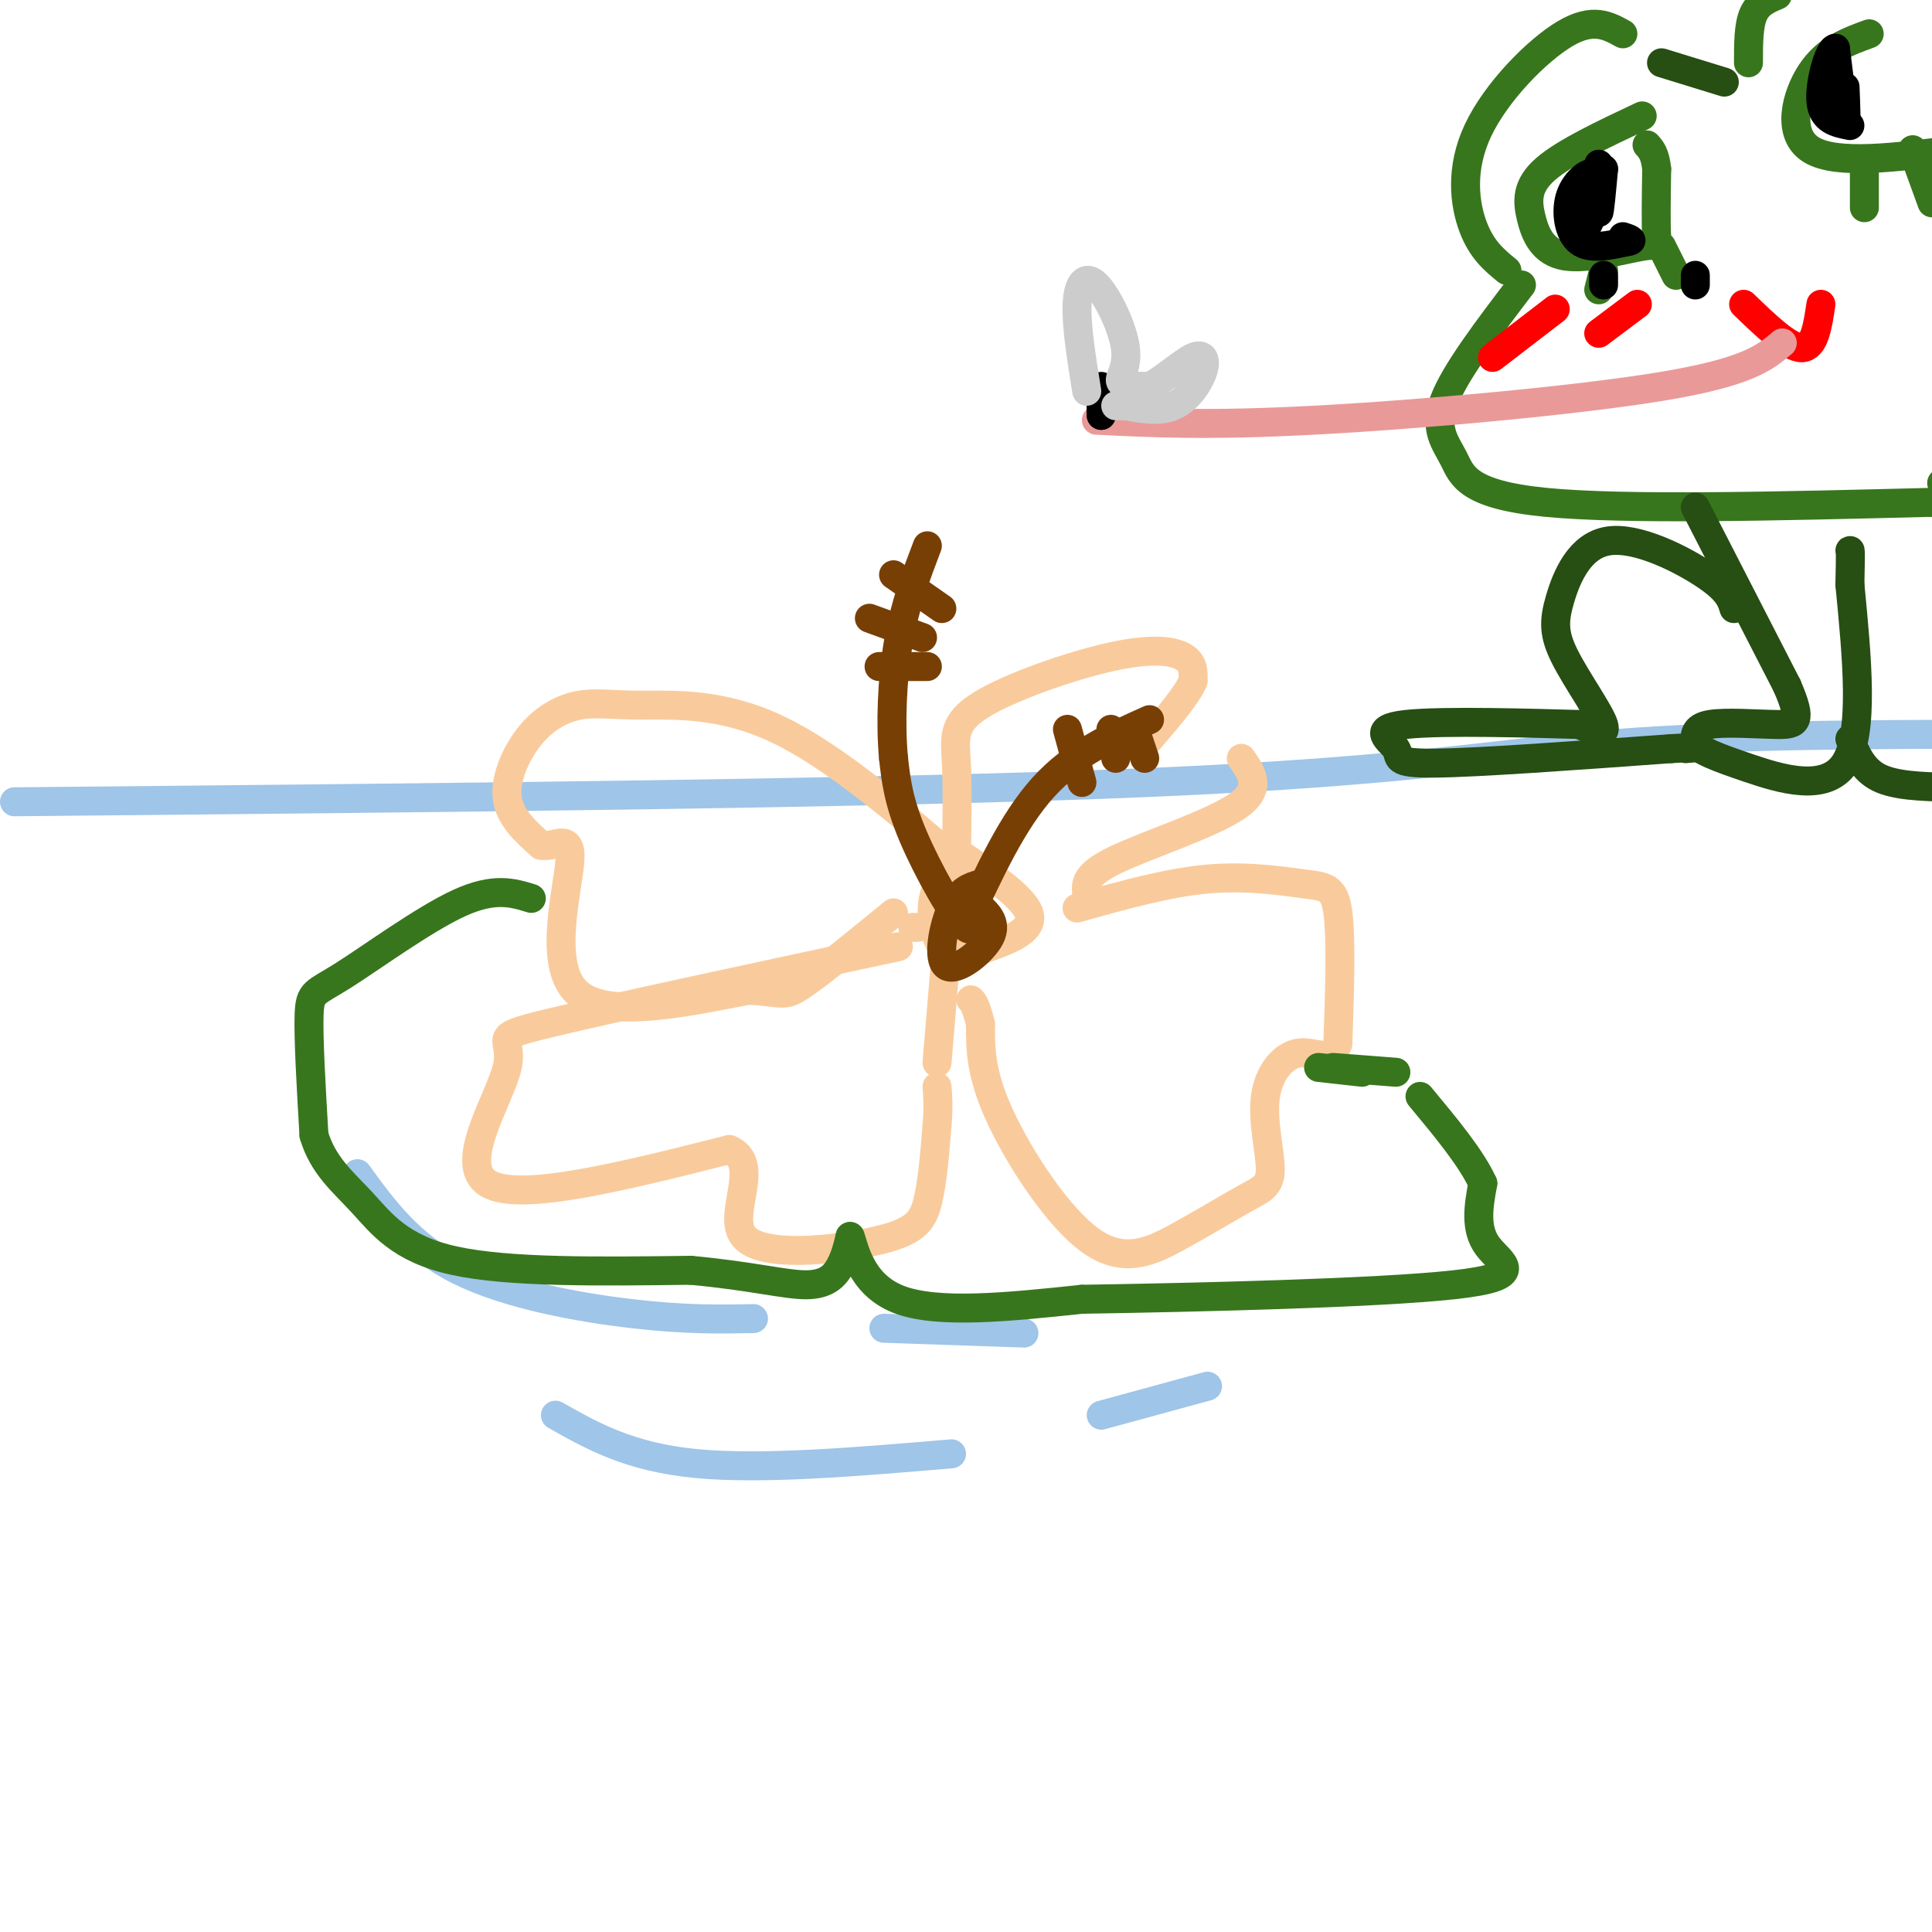 <svg viewBox='0 0 400 400' version='1.1' xmlns='http://www.w3.org/2000/svg' xmlns:xlink='http://www.w3.org/1999/xlink'><g fill='none' stroke='#9fc5e8' stroke-width='6' stroke-linecap='round' stroke-linejoin='round'><path d='M3,166c90.400,-0.844 180.800,-1.689 235,-4c54.200,-2.311 72.200,-6.089 96,-8c23.800,-1.911 53.400,-1.956 83,-2'/></g>
<g fill='none' stroke='#f9cb9c' stroke-width='6' stroke-linecap='round' stroke-linejoin='round'><path d='M200,180c-13.639,-11.716 -27.279,-23.432 -39,-29c-11.721,-5.568 -21.525,-4.989 -28,-5c-6.475,-0.011 -9.622,-0.611 -13,0c-3.378,0.611 -6.986,2.434 -10,6c-3.014,3.566 -5.432,8.876 -5,13c0.432,4.124 3.716,7.062 7,10'/><path d='M112,175c2.810,0.619 6.333,-2.833 6,3c-0.333,5.833 -4.524,20.952 1,27c5.524,6.048 20.762,3.024 36,0'/><path d='M155,205c7.200,0.444 7.200,1.556 11,-1c3.800,-2.556 11.400,-8.778 19,-15'/><path d='M196,180c-1.426,2.365 -2.852,4.730 -3,8c-0.148,3.270 0.981,7.443 3,9c2.019,1.557 4.928,0.496 9,-1c4.072,-1.496 9.306,-3.427 8,-7c-1.306,-3.573 -9.153,-8.786 -17,-14'/><path d='M198,178c0.136,-7.389 0.271,-14.778 0,-20c-0.271,-5.222 -0.949,-8.276 5,-12c5.949,-3.724 18.525,-8.118 27,-10c8.475,-1.882 12.850,-1.252 15,0c2.150,1.252 2.075,3.126 2,5'/><path d='M247,141c-1.167,2.833 -5.083,7.417 -9,12'/><path d='M257,157c2.222,3.156 4.444,6.311 -1,10c-5.444,3.689 -18.556,7.911 -25,11c-6.444,3.089 -6.222,5.044 -6,7'/><path d='M223,188c9.357,-2.631 18.714,-5.262 27,-6c8.286,-0.738 15.500,0.417 20,1c4.500,0.583 6.286,0.595 7,6c0.714,5.405 0.357,16.202 0,27'/><path d='M277,216c-1.361,4.309 -4.765,1.580 -8,2c-3.235,0.420 -6.303,3.987 -7,9c-0.697,5.013 0.976,11.471 1,15c0.024,3.529 -1.601,4.128 -5,6c-3.399,1.872 -8.571,5.017 -14,8c-5.429,2.983 -11.116,5.803 -18,1c-6.884,-4.803 -14.967,-17.229 -19,-26c-4.033,-8.771 -4.017,-13.885 -4,-19'/><path d='M203,212c-1.000,-4.000 -1.500,-4.500 -2,-5'/><path d='M186,196c-30.363,6.500 -60.726,13.000 -73,16c-12.274,3.000 -6.458,2.500 -8,9c-1.542,6.500 -10.440,20.000 -4,24c6.440,4.000 28.220,-1.500 50,-7'/><path d='M151,238c6.947,2.856 -0.684,13.498 3,18c3.684,4.502 18.684,2.866 27,1c8.316,-1.866 9.947,-3.962 11,-8c1.053,-4.038 1.526,-10.019 2,-16'/><path d='M194,233c0.333,-4.000 0.167,-6.000 0,-8'/><path d='M194,220c0.000,0.000 2.000,-24.000 2,-24'/><path d='M190,192c0.000,0.000 -1.000,0.000 -1,0'/></g>
<g fill='none' stroke='#783f04' stroke-width='6' stroke-linecap='round' stroke-linejoin='round'><path d='M203,183c-2.137,0.619 -4.274,1.238 -6,5c-1.726,3.762 -3.042,10.667 -1,12c2.042,1.333 7.440,-2.905 9,-6c1.560,-3.095 -0.720,-5.048 -3,-7'/><path d='M202,187c-0.310,0.988 0.417,6.958 -2,5c-2.417,-1.958 -7.976,-11.845 -11,-19c-3.024,-7.155 -3.512,-11.577 -4,-16'/><path d='M185,157c-0.667,-6.933 -0.333,-16.267 1,-24c1.333,-7.733 3.667,-13.867 6,-20'/><path d='M200,191c4.833,-10.500 9.667,-21.000 16,-28c6.333,-7.000 14.167,-10.500 22,-14'/><path d='M182,138c0.000,0.000 10.000,0.000 10,0'/><path d='M180,128c0.000,0.000 11.000,4.000 11,4'/><path d='M185,119c0.000,0.000 10.000,7.000 10,7'/><path d='M221,151c0.000,0.000 3.000,11.000 3,11'/><path d='M230,151c0.000,0.000 1.000,6.000 1,6'/><path d='M235,151c0.000,0.000 2.000,6.000 2,6'/></g>
<g fill='none' stroke='#9fc5e8' stroke-width='6' stroke-linecap='round' stroke-linejoin='round'><path d='M74,243c5.422,7.467 10.844,14.933 21,20c10.156,5.067 25.044,7.733 36,9c10.956,1.267 17.978,1.133 25,1'/><path d='M183,275c0.000,0.000 29.000,1.000 29,1'/><path d='M115,293c7.667,4.333 15.333,8.667 29,10c13.667,1.333 33.333,-0.333 53,-2'/><path d='M228,293c0.000,0.000 22.000,-6.000 22,-6'/></g>
<g fill='none' stroke='#38761d' stroke-width='6' stroke-linecap='round' stroke-linejoin='round'><path d='M110,186c-3.839,-1.185 -7.679,-2.369 -15,1c-7.321,3.369 -18.125,11.292 -24,15c-5.875,3.708 -6.821,3.202 -7,8c-0.179,4.798 0.411,14.899 1,25'/><path d='M65,235c1.869,6.345 6.042,9.708 10,14c3.958,4.292 7.702,9.512 19,12c11.298,2.488 30.149,2.244 49,2'/><path d='M143,263c12.619,1.155 19.667,3.042 24,3c4.333,-0.042 5.952,-2.012 7,-4c1.048,-1.988 1.524,-3.994 2,-6'/><path d='M176,256c0.844,1.956 1.956,9.844 10,13c8.044,3.156 23.022,1.578 38,0'/><path d='M224,269c22.869,-0.357 61.042,-1.250 77,-3c15.958,-1.750 9.702,-4.357 7,-8c-2.702,-3.643 -1.851,-8.321 -1,-13'/><path d='M307,245c-2.333,-5.167 -7.667,-11.583 -13,-18'/><path d='M282,222c0.000,0.000 -9.000,-1.000 -9,-1'/><path d='M276,221c0.000,0.000 13.000,1.000 13,1'/><path d='M336,7c-3.107,-1.720 -6.214,-3.440 -12,0c-5.786,3.440 -14.250,12.042 -18,20c-3.750,7.958 -2.786,15.274 -1,20c1.786,4.726 4.393,6.863 7,9'/><path d='M315,59c-6.899,9.054 -13.798,18.107 -16,24c-2.202,5.893 0.292,8.625 2,12c1.708,3.375 2.631,7.393 19,9c16.369,1.607 48.185,0.804 80,0'/><path d='M400,104c13.667,-0.667 7.833,-2.333 2,-4'/><path d='M340,24c-8.024,3.777 -16.049,7.555 -20,11c-3.951,3.445 -3.829,6.559 -3,10c0.829,3.441 2.367,7.211 7,8c4.633,0.789 12.363,-1.403 16,-2c3.637,-0.597 3.182,0.401 3,-2c-0.182,-2.401 -0.091,-8.200 0,-14'/><path d='M343,35c-0.333,-3.167 -1.167,-4.083 -2,-5'/><path d='M332,56c0.000,0.000 -1.000,4.000 -1,4'/><path d='M344,51c0.000,0.000 3.000,6.000 3,6'/><path d='M362,13c0.000,-3.833 0.000,-7.667 1,-10c1.000,-2.333 3.000,-3.167 5,-4'/><path d='M387,7c-4.400,1.600 -8.800,3.200 -12,8c-3.200,4.800 -5.200,12.800 0,16c5.200,3.200 17.600,1.600 30,0'/><path d='M386,34c0.000,0.000 0.000,9.000 0,9'/><path d='M396,31c0.000,0.000 4.000,11.000 4,11'/></g>
<g fill='none' stroke='#ff0000' stroke-width='6' stroke-linecap='round' stroke-linejoin='round'><path d='M361,63c4.667,4.500 9.333,9.000 12,9c2.667,0.000 3.333,-4.500 4,-9'/><path d='M322,64c0.000,0.000 -13.000,10.000 -13,10'/><path d='M339,63c0.000,0.000 -8.000,6.000 -8,6'/></g>
<g fill='none' stroke='#000000' stroke-width='6' stroke-linecap='round' stroke-linejoin='round'><path d='M331,34c-0.083,4.917 -0.167,9.833 0,10c0.167,0.167 0.583,-4.417 1,-9'/><path d='M332,35c-0.511,1.356 -2.289,9.244 -3,11c-0.711,1.756 -0.356,-2.622 0,-7'/><path d='M329,39c0.242,-1.922 0.848,-3.226 0,-3c-0.848,0.226 -3.152,1.984 -4,5c-0.848,3.016 -0.242,7.290 2,9c2.242,1.710 6.121,0.855 10,0'/><path d='M337,50c1.500,-0.167 0.250,-0.583 -1,-1'/><path d='M382,18c0.167,4.167 0.333,8.333 0,7c-0.333,-1.333 -1.167,-8.167 -2,-15'/><path d='M380,10c-1.244,-0.111 -3.356,7.111 -3,11c0.356,3.889 3.178,4.444 6,5'/><path d='M332,57c0.000,0.000 0.000,2.000 0,2'/><path d='M351,57c0.000,0.000 0.000,2.000 0,2'/></g>
<g fill='none' stroke='#274e13' stroke-width='6' stroke-linecap='round' stroke-linejoin='round'><path d='M351,105c0.000,0.000 19.000,37.000 19,37'/><path d='M370,142c3.286,7.583 2.000,8.042 -2,8c-4.000,-0.042 -10.714,-0.583 -14,0c-3.286,0.583 -3.143,2.292 -3,4'/><path d='M351,154c0.845,1.369 4.458,2.792 11,5c6.542,2.208 16.012,5.202 20,-1c3.988,-6.202 2.494,-21.601 1,-37'/><path d='M383,121c0.167,-7.333 0.083,-7.167 0,-7'/><path d='M383,153c1.333,3.167 2.667,6.333 6,8c3.333,1.667 8.667,1.833 14,2'/><path d='M359,126c-0.563,-1.869 -1.126,-3.738 -6,-7c-4.874,-3.262 -14.057,-7.915 -20,-7c-5.943,0.915 -8.644,7.400 -10,12c-1.356,4.600 -1.365,7.315 1,12c2.365,4.685 7.104,11.338 8,14c0.896,2.662 -2.052,1.331 -5,0'/><path d='M327,150c-8.834,-0.246 -28.419,-0.860 -36,0c-7.581,0.860 -3.156,3.193 -2,5c1.156,1.807 -0.955,3.088 8,3c8.955,-0.088 28.978,-1.544 49,-3'/><path d='M346,155c8.667,-0.500 5.833,-0.250 3,0'/><path d='M344,13c0.000,0.000 13.000,4.000 13,4'/></g>
<g fill='none' stroke='#ea9999' stroke-width='6' stroke-linecap='round' stroke-linejoin='round'><path d='M369,71c-3.556,3.022 -7.111,6.044 -25,9c-17.889,2.956 -50.111,5.844 -72,7c-21.889,1.156 -33.444,0.578 -45,0'/></g>
<g fill='none' stroke='#000000' stroke-width='6' stroke-linecap='round' stroke-linejoin='round'><path d='M228,83c0.000,0.000 0.000,3.000 0,3'/><path d='M228,80c0.000,0.000 0.000,6.000 0,6'/></g>
<g fill='none' stroke='#cccccc' stroke-width='6' stroke-linecap='round' stroke-linejoin='round'><path d='M225,81c-1.099,-6.815 -2.198,-13.630 -2,-18c0.198,-4.370 1.692,-6.295 4,-4c2.308,2.295 5.429,8.810 6,13c0.571,4.190 -1.408,6.054 -1,7c0.408,0.946 3.204,0.973 6,1'/><path d='M238,80c2.781,-1.274 6.735,-4.960 9,-6c2.265,-1.040 2.841,0.566 2,3c-0.841,2.434 -3.097,5.695 -6,7c-2.903,1.305 -6.451,0.652 -10,0'/><path d='M233,84c-2.000,0.000 -2.000,0.000 -2,0'/></g>
</svg>